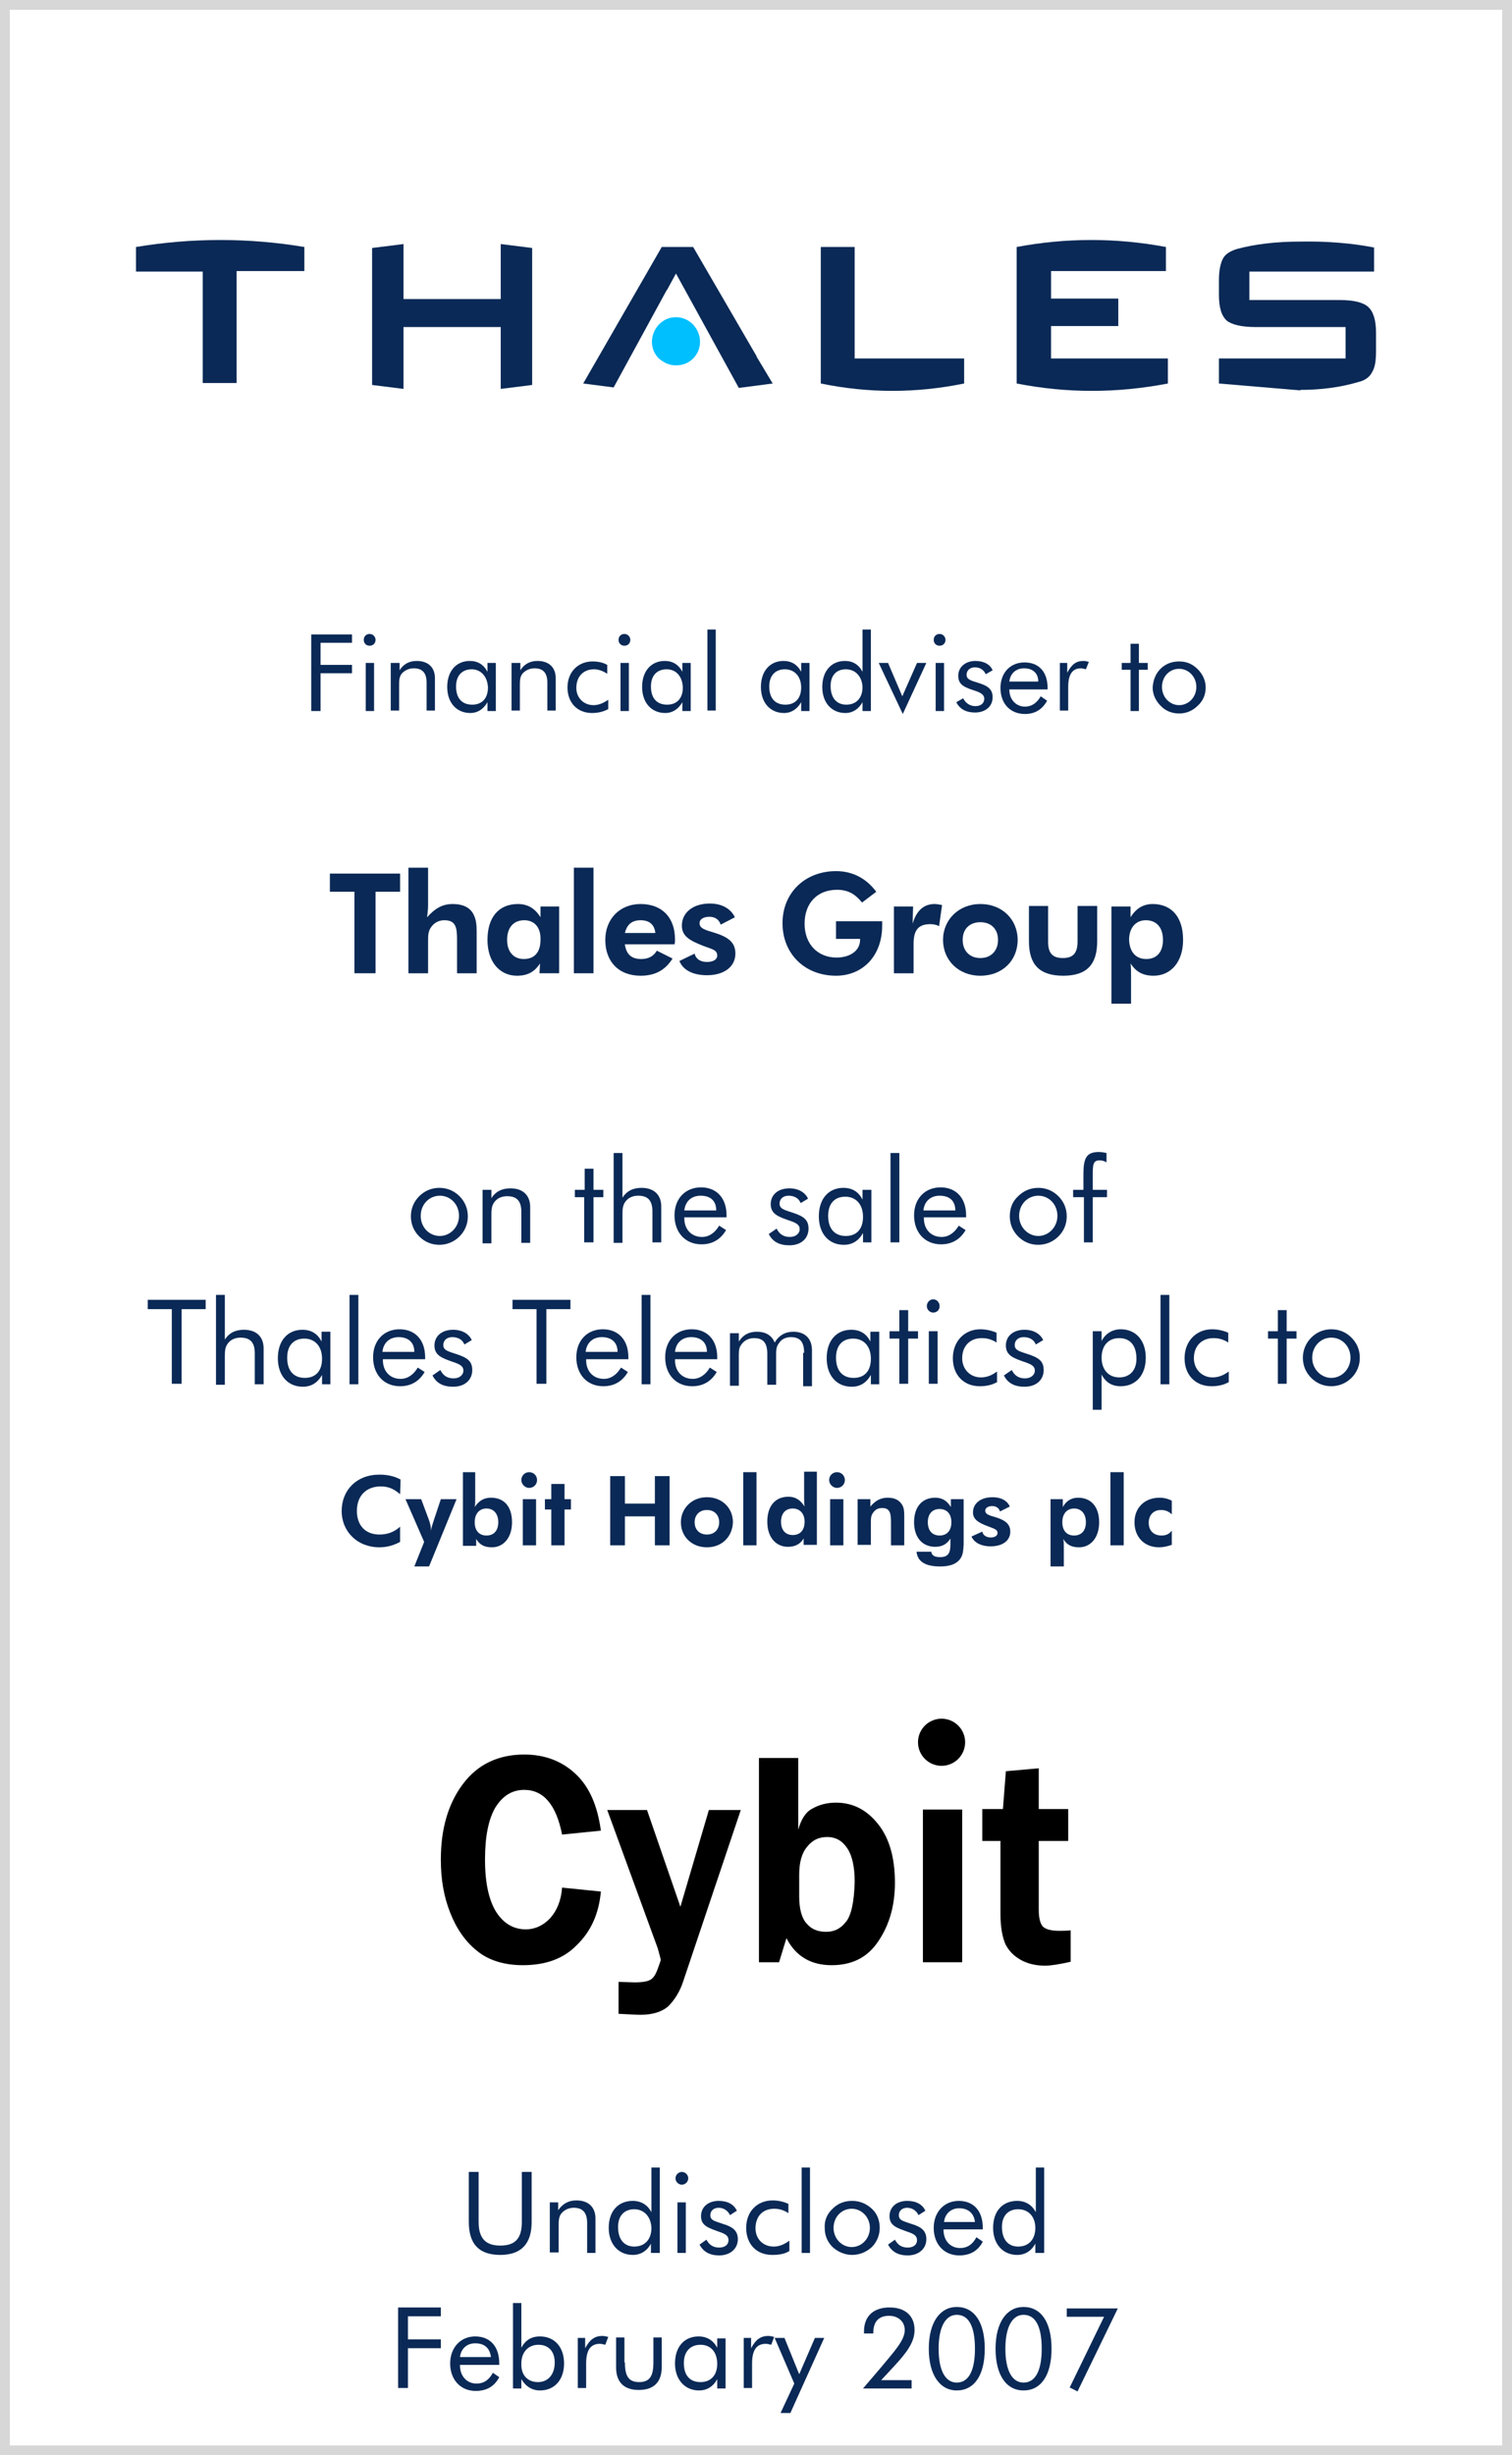 <?xml version="1.0" encoding="utf-8"?>
<!-- Generator: Adobe Illustrator 20.1.0, SVG Export Plug-In . SVG Version: 6.00 Build 0)  -->
<svg version="1.1" id="Layer_1" xmlns="http://www.w3.org/2000/svg" xmlns:xlink="http://www.w3.org/1999/xlink" x="0px" y="0px"
	 viewBox="0 0 308 500" style="enable-background:new 0 0 308 500;" xml:space="preserve">
<style type="text/css">
	.st0{fill:#5CB130;}
	.st1{fill:#0A2956;}
	.st2{fill:#D7D7D7;}
	.st3{fill:#A9AAAC;}
	.st4{fill:#E32119;}
	.st5{fill-rule:evenodd;clip-rule:evenodd;fill:none;}
	.st6{fill:#00294B;}
	.st7{fill:#918F90;}
	.st8{fill:#929497;}
	.st9{fill:#D2CFCE;}
	.st10{fill:none;stroke:#FFFFFF;stroke-width:0.199;stroke-linecap:square;stroke-linejoin:round;}
	.st11{fill:#C8CCD2;}
	.st12{fill:none;stroke:#FFFFFF;stroke-width:0.532;}
	.st13{fill:none;stroke:#075C93;stroke-width:1.728;}
	.st14{fill:#FFFFFF;}
	.st15{fill:none;stroke:#FFFFFF;stroke-width:0.731;}
	.st16{fill:#075C93;}
	.st17{fill:#37276E;}
	.st18{fill:#F49D07;}
	.st19{fill:#FDCA05;}
	.st20{fill:#EA6312;}
	.st21{fill:#8F1357;}
	.st22{fill:#EB690B;}
	.st23{clip-path:url(#SVGID_2_);fill:#A2A2A2;}
	.st24{clip-path:url(#SVGID_2_);fill:#FFFFFF;}
	.st25{clip-path:url(#SVGID_2_);fill:#E20613;}
	.st26{clip-path:url(#SVGID_2_);fill:#1D1D1B;}
	.st27{clip-path:url(#SVGID_2_);fill:none;stroke:#1D1D1B;stroke-width:0.642;}
	.st28{fill:#00275F;}
	.st29{fill:#EE1A2F;}
	.st30{fill:#0B6FAB;}
	.st31{fill:#7D7D7D;}
	.st32{fill:#B63532;}
	.st33{fill-rule:evenodd;clip-rule:evenodd;fill:#B11F46;}
	.st34{fill-rule:evenodd;clip-rule:evenodd;fill:#007ABA;}
	.st35{fill-rule:evenodd;clip-rule:evenodd;fill:#A8B5C2;}
	.st36{fill-rule:evenodd;clip-rule:evenodd;fill:#00ADEA;}
	.st37{fill:#A8B5C2;}
	.st38{fill-rule:evenodd;clip-rule:evenodd;fill:#B11117;}
	.st39{fill:#06377B;}
	.st40{fill:#004188;}
	.st41{fill-rule:evenodd;clip-rule:evenodd;fill:#C61032;}
	.st42{fill-rule:evenodd;clip-rule:evenodd;fill:#FFFFFF;}
	.st43{fill:none;stroke:#FFFFFF;stroke-width:0.404;stroke-miterlimit:10;}
	.st44{fill:#838283;}
	.st45{fill:#58595B;}
	.st46{fill:#00AEEF;}
	.st47{fill:#4D4D4E;}
	.st48{fill:#D2D3D4;}
	.st49{fill:#939598;}
	.st50{fill:#283658;}
	.st51{fill:#003E76;}
	.st52{fill:#92A6B1;}
	.st53{fill:#231F20;}
	.st54{clip-path:url(#SVGID_4_);}
	.st55{clip-path:url(#SVGID_8_);}
	.st56{clip-path:url(#SVGID_12_);}
	.st57{clip-path:url(#SVGID_16_);}
	.st58{clip-path:url(#SVGID_20_);}
	.st59{clip-path:url(#SVGID_24_);}
	.st60{clip-path:url(#SVGID_28_);}
	.st61{clip-path:url(#SVGID_32_);}
	.st62{clip-path:url(#SVGID_36_);}
	.st63{fill:#004990;}
	.st64{fill:#696566;}
	.st65{fill:#B49759;}
	.st66{fill:#003769;}
	.st67{fill:#1C91FF;}
	.st68{fill:#FF0F00;}
	.st69{fill:#ABF7FF;}
	.st70{fill:none;stroke:#0A2956;stroke-width:0.921;stroke-miterlimit:10;}
	.st71{fill-rule:evenodd;clip-rule:evenodd;fill:#00539E;}
	.st72{fill-rule:evenodd;clip-rule:evenodd;fill:#6CA2C2;}
	.st73{fill:none;stroke:#00539E;stroke-width:7.652984e-02;stroke-miterlimit:10;}
	.st74{fill:#0098D7;}
	.st75{fill:none;stroke:#0098D7;stroke-width:0.23;stroke-miterlimit:10;}
	.st76{fill:#00539E;}
	.st77{fill:none;stroke:#00539E;stroke-width:0.23;stroke-miterlimit:10;}
	.st78{fill-rule:evenodd;clip-rule:evenodd;}
	.st79{fill-rule:evenodd;clip-rule:evenodd;fill:#63645B;}
	.st80{fill-rule:evenodd;clip-rule:evenodd;fill:#215FA0;}
	.st81{fill:#C72F2F;}
	.st82{fill-rule:evenodd;clip-rule:evenodd;fill:#C00030;}
	.st83{fill:none;stroke:#C00030;stroke-width:1.009;stroke-miterlimit:10;}
	.st84{fill-rule:evenodd;clip-rule:evenodd;fill:#EF8711;}
	.st85{fill:none;stroke:#000000;stroke-width:1.211;stroke-linecap:round;stroke-linejoin:round;stroke-miterlimit:10;}
	.st86{fill:#666666;}
	.st87{fill:none;stroke:#666666;stroke-width:1.211;stroke-miterlimit:10;}
	.st88{fill-rule:evenodd;clip-rule:evenodd;fill:#0A2956;}
	.st89{fill-rule:evenodd;clip-rule:evenodd;fill:#00BFFF;}
	.st90{fill-rule:evenodd;clip-rule:evenodd;fill:#E54E77;}
	.st91{fill-rule:evenodd;clip-rule:evenodd;fill:#F5802A;}
	.st92{fill:none;stroke:#D0D42A;stroke-width:2.392;stroke-miterlimit:10;}
	.st93{fill:none;stroke:#E54E77;stroke-width:2.392;stroke-miterlimit:10;}
	.st94{fill:none;stroke:#F5802A;stroke-width:2.392;stroke-miterlimit:10;}
	.st95{fill:none;stroke:#2A88D5;stroke-width:2.392;stroke-miterlimit:10;}
	.st96{fill-rule:evenodd;clip-rule:evenodd;fill:#D0D42A;}
	.st97{fill-rule:evenodd;clip-rule:evenodd;fill:#2D8BD6;}
	.st98{fill:#3D4D64;}
	.st99{fill-rule:evenodd;clip-rule:evenodd;fill:url(#SVGID_39_);}
	.st100{fill-rule:evenodd;clip-rule:evenodd;fill:#FF0000;}
	.st101{fill:none;stroke:#333333;stroke-width:2.007;stroke-miterlimit:10;}
	.st102{fill-rule:evenodd;clip-rule:evenodd;fill:#C7AC29;}
	.st103{fill:none;stroke:#0A2956;stroke-width:0.963;stroke-linejoin:bevel;stroke-miterlimit:10;}
	.st104{fill-rule:evenodd;clip-rule:evenodd;fill:#C13D26;}
	.st105{fill-rule:evenodd;clip-rule:evenodd;fill:#3C3BBA;}
	.st106{fill:none;stroke:#FFFFFF;stroke-width:0.245;stroke-linejoin:bevel;stroke-miterlimit:10;}
	.st107{fill-rule:evenodd;clip-rule:evenodd;fill:#BFC6E0;}
	.st108{fill-rule:evenodd;clip-rule:evenodd;fill:#788BBC;}
	.st109{fill-rule:evenodd;clip-rule:evenodd;fill:#004990;}
	.st110{fill-rule:evenodd;clip-rule:evenodd;fill:#E03127;}
	.st111{fill:none;stroke:#FFFFFF;stroke-width:0.508;stroke-miterlimit:10;}
	.st112{fill-rule:evenodd;clip-rule:evenodd;fill:#2F243A;}
	.st113{fill-rule:evenodd;clip-rule:evenodd;fill:#96061E;}
	.st114{fill:#453972;}
	.st115{fill-rule:evenodd;clip-rule:evenodd;fill:#657199;}
	.st116{fill-rule:evenodd;clip-rule:evenodd;fill:#0E1428;}
	.st117{fill-rule:evenodd;clip-rule:evenodd;fill:#283658;}
	.st118{fill:none;}
	.st119{fill:#0051A5;}
	.st120{fill:#9C969C;}
	.st121{fill:#CE1141;}
	.st122{fill:none;stroke:#1E2D52;stroke-width:1.134;stroke-linejoin:bevel;stroke-miterlimit:10;}
	.st123{fill:url(#SVGID_40_);}
	.st124{fill:url(#SVGID_41_);}
	.st125{fill-rule:evenodd;clip-rule:evenodd;fill:#B1B1B1;}
	.st126{fill-rule:evenodd;clip-rule:evenodd;fill:#76ADC0;}
	.st127{fill:#70706F;}
	.st128{fill:#71706F;}
	.st129{fill:#1D1D1B;}
	.st130{fill:none;stroke:#1D1D1B;stroke-width:0.1;stroke-miterlimit:10;}
	.st131{fill:#01B0C0;}
	.st132{fill:#01ACF0;}
	.st133{fill:#0FB48C;}
	.st134{fill:#59595B;}
</style>
<g>
	<path class="st1" d="M97.5,442.3v10.2c0,3.3,1.4,4.8,4.4,4.8c3.1,0,4.4-1.5,4.4-4.8v-10.2h2v10.2c0,4.4-2.1,6.7-6.4,6.7
		c-4.3,0-6.4-2.2-6.4-6.7v-10.2H97.5z"/>
	<path class="st1" d="M112,448.5h1.7v1.6c0.9-1.3,2.1-2,3.7-2c2.4,0,3.9,1.3,3.9,3.7v7h-1.7v-6.1c0-2.1-0.9-3.1-2.7-3.1
		c-1,0-1.9,0.4-2.5,1.1c-0.6,0.7-0.6,1.6-0.6,2.7v5.3H112V448.5z"/>
	<path class="st1" d="M134.3,458.8h-1.7v-1.9c-0.8,1.5-2.1,2.3-3.7,2.3c-2.9,0-4.9-2.2-4.9-5.5c0-3.5,2-5.5,4.9-5.5
		c1.7,0,3,0.8,3.8,2.3v-9.1h1.7V458.8z M129.2,449.9c-2,0-3.3,1.3-3.3,3.6c0,2.6,1.3,4,3.3,4c2.1,0,3.5-1.4,3.5-3.8
		C132.6,451.4,131.2,449.9,129.2,449.9z"/>
	<path class="st1" d="M138.9,442.3c0.7,0,1.3,0.6,1.3,1.3c0,0.7-0.6,1.3-1.3,1.3c-0.7,0-1.3-0.6-1.3-1.3
		C137.6,442.9,138.2,442.3,138.9,442.3z M138,448.5h1.7v10.3H138V448.5z"/>
	<path class="st1" d="M143.9,456.1c0.6,1.1,1.4,1.6,2.6,1.6s1.9-0.6,1.9-1.5c0-0.8-0.5-1.2-1.6-1.6c-2.5-0.9-4-1.3-4-3.3
		c0-1.8,1.4-3.1,3.6-3.1c1.8,0,3.1,0.7,3.7,2l-1.4,0.9c-0.4-0.9-1.3-1.5-2.3-1.5c-1,0-1.7,0.6-1.7,1.5c0,1.1,0.9,1.2,2.6,1.8
		c2,0.6,3,1.4,3,3.1c0,1.9-1.5,3.3-3.8,3.3c-1.9,0-3.2-0.7-4-2.2L143.9,456.1z"/>
	<path class="st1" d="M160.8,458.4c-0.9,0.6-2.1,0.8-3.5,0.8c-3.2,0-5.3-2.2-5.3-5.5c0-3.4,2.3-5.6,5.4-5.6c1.2,0,2.3,0.3,3.2,0.7
		v1.9c-0.9-0.6-1.8-0.9-2.9-0.9c-2.3,0-3.8,1.5-3.8,4c0,2.1,1.5,3.7,3.7,3.7c1.1,0,2.1-0.4,3.2-1.2V458.4z"/>
	<path class="st1" d="M163.3,441.4h1.7v17.4h-1.7V441.4z"/>
	<path class="st1" d="M169.6,449.8c1.1-1.1,2.4-1.6,4-1.6s2.9,0.6,4,1.6c1.1,1,1.6,2.4,1.6,3.9c0,1.5-0.6,2.9-1.6,3.9
		c-1.1,1-2.5,1.6-4,1.6c-1.5,0-2.9-0.6-4-1.6c-1.1-1.1-1.6-2.4-1.6-3.9C167.9,452.2,168.5,450.8,169.6,449.8z M173.5,457.6
		c2,0,3.7-1.7,3.7-3.9c0-2.2-1.7-3.9-3.7-3.9c-2.1,0-3.7,1.7-3.7,3.9C169.8,455.9,171.5,457.6,173.5,457.6z"/>
	<path class="st1" d="M182.3,456.1c0.6,1.1,1.4,1.6,2.6,1.6s1.9-0.6,1.9-1.5c0-0.8-0.5-1.2-1.6-1.6c-2.5-0.9-4-1.3-4-3.3
		c0-1.8,1.4-3.1,3.6-3.1c1.8,0,3.1,0.7,3.7,2l-1.4,0.9c-0.4-0.9-1.3-1.5-2.3-1.5c-1,0-1.7,0.6-1.7,1.5c0,1.1,0.9,1.2,2.6,1.8
		c2,0.6,3,1.4,3,3.1c0,1.9-1.5,3.3-3.8,3.3c-1.9,0-3.2-0.7-4-2.2L182.3,456.1z"/>
	<path class="st1" d="M192.2,453.9v0.2c0,2.2,1.4,3.7,3.4,3.7c1.4,0,2.5-0.7,3.3-2.2l1.3,0.9c-1,1.9-2.6,2.8-4.8,2.8
		c-3.1,0-5.2-2.3-5.2-5.6c0-3.2,2.1-5.5,5.1-5.5c3,0,4.9,2,4.9,5.5v0.3H192.2z M195.4,449.7c-1.7,0-2.9,1.1-3.1,2.8h6.3
		C198.4,450.7,197.2,449.7,195.4,449.7z"/>
	<path class="st1" d="M212.6,458.8h-1.7v-1.9c-0.8,1.5-2.1,2.3-3.7,2.3c-2.9,0-4.9-2.2-4.9-5.5c0-3.5,2-5.5,4.9-5.5
		c1.7,0,3,0.8,3.8,2.3v-9.1h1.7V458.8z M207.4,449.9c-2,0-3.3,1.3-3.3,3.6c0,2.6,1.3,4,3.3,4c2.1,0,3.5-1.4,3.5-3.8
		C210.9,451.4,209.5,449.9,207.4,449.9z"/>
</g>
<g>
	<path class="st1" d="M81.1,469.9h8.7v1.8h-6.7v4.7h6.7v1.8h-6.7v8.1h-2V469.9z"/>
	<path class="st1" d="M93.7,481.5v0.2c0,2.2,1.4,3.7,3.4,3.7c1.4,0,2.5-0.7,3.3-2.2l1.3,0.9c-1,1.9-2.6,2.8-4.8,2.8
		c-3.1,0-5.2-2.3-5.2-5.6c0-3.2,2.1-5.5,5.1-5.5c3,0,4.9,2,4.9,5.5v0.3H93.7z M96.8,477.2c-1.7,0-2.9,1.1-3.1,2.8h6.3
		C99.8,478.2,98.7,477.2,96.8,477.2z"/>
	<path class="st1" d="M106.2,469v9.1c0.8-1.5,2-2.3,3.8-2.3c2.9,0,4.9,2.1,4.9,5.5c0,3.4-2,5.5-4.9,5.5c-1.6,0-2.9-0.8-3.8-2.3v1.9
		h-1.7V469H106.2z M109.6,485.1c2,0,3.4-1.5,3.4-4c0-2.3-1.3-3.6-3.3-3.6c-2.1,0-3.5,1.5-3.5,3.8
		C106.1,483.7,107.5,485.1,109.6,485.1z"/>
	<path class="st1" d="M117.6,476.1h1.6v2.1c0.9-1.7,1.9-2.5,3.5-2.5c0.4,0,0.8,0.1,1.2,0.2l-0.6,1.6c-0.4-0.1-0.8-0.2-1.1-0.2
		c-1.9,0-2.8,1.3-2.8,4v5h-1.7V476.1z"/>
	<path class="st1" d="M127.3,481.1c0,2.7,0.7,4,2.9,4s2.9-1.3,2.9-4v-5.1h1.7v6c0,3.1-1.6,4.7-4.7,4.7c-3,0-4.6-1.6-4.6-4.6v-6.1
		h1.7V481.1z"/>
	<path class="st1" d="M147.8,486.4h-1.7v-1.9c-0.8,1.5-2.1,2.3-3.7,2.3c-2.9,0-4.9-2.2-4.9-5.5c0-3.5,2-5.5,4.8-5.5
		c1.7,0,3,0.8,3.8,2.3v-1.9h1.7V486.4z M142.7,477.5c-2.1,0-3.4,1.4-3.4,3.7c0,2.5,1.2,3.9,3.4,3.9c2.1,0,3.4-1.4,3.4-3.7
		C146.1,478.9,144.7,477.5,142.7,477.5z"/>
	<path class="st1" d="M151.4,476.1h1.6v2.1c0.9-1.7,1.9-2.5,3.5-2.5c0.4,0,0.8,0.1,1.2,0.2l-0.6,1.6c-0.4-0.1-0.8-0.2-1.1-0.2
		c-1.9,0-2.8,1.3-2.8,4v5h-1.7V476.1z"/>
	<path class="st1" d="M161.8,485.4l-4-9.3h2l3,7.4l3.2-7.4h1.9l-6.9,15.3h-2L161.8,485.4z"/>
	<path class="st1" d="M185.7,486.4h-9.9l3.5-4.1c2.9-3.5,5-5.7,5-7.8c0-1.7-1.3-2.9-3.2-2.9c-2.1,0-3.2,1.2-3.2,3.4v0.2H176
		c0-0.1,0-0.3,0-0.4c0-3.1,1.9-4.9,5.2-4.9c3.2,0,5.1,1.7,5.1,4.6c0,2.4-1.5,4.5-4.2,7.4l-2.6,2.8h6.2V486.4z"/>
	<path class="st1" d="M189.2,478.3c0-5.4,2.3-8.5,5.7-8.5c3.5,0,5.7,3,5.7,8.5s-2.2,8.5-5.7,8.5
		C191.5,486.8,189.2,483.7,189.2,478.3z M198.6,478.3c0-4.6-1.3-6.9-3.7-6.9c-2.3,0-3.7,2.5-3.7,6.9c0,4.5,1.4,6.9,3.7,6.9
		C197.3,485.2,198.6,482.8,198.6,478.3z"/>
	<path class="st1" d="M202.8,478.3c0-5.4,2.3-8.5,5.7-8.5c3.5,0,5.7,3,5.7,8.5s-2.2,8.5-5.7,8.5C205,486.8,202.8,483.7,202.8,478.3z
		 M212.2,478.3c0-4.6-1.3-6.9-3.7-6.9c-2.3,0-3.7,2.5-3.7,6.9c0,4.5,1.4,6.9,3.7,6.9C210.9,485.2,212.2,482.8,212.2,478.3z"/>
	<path class="st1" d="M224.9,471.8h-7.6v-1.7h10.4l-8.2,16.9l-1.6-0.8L224.9,471.8z"/>
</g>
<g>
	<path class="st1" d="M76.5,198.2h-4.3v-16.6h-5v-3.7h14.3v3.7h-5V198.2z"/>
	<path class="st1" d="M83.3,176.7h3.9v7.6c0,0.9-0.1,1.7-0.2,2.5c1.6-1.8,3.1-2.7,5.2-2.7c2.1,0,3.6,0.7,4.3,2.2
		c0.5,1,0.6,2.1,0.6,3.5v8.4h-4v-6.7c0-2.6-0.2-4.1-2.6-4.1c-1.1,0-2,0.5-2.6,1.3c-0.7,0.9-0.7,1.8-0.7,3v6.5h-4V176.7z"/>
	<path class="st1" d="M109.9,198.2l0.1-2c-1.1,1.7-2.5,2.5-4.7,2.5c-3.5,0-6-2.8-6-7.3c0-4.6,2.3-7.3,6.2-7.3c2,0,3.5,0.9,4.6,2.7
		v-2.2h3.8v13.6H109.9z M106.8,187.4c-2.2,0-3.5,1.5-3.5,4c0,2.4,1.3,3.9,3.4,3.9c2.2,0,3.4-1.4,3.4-3.9
		C110.2,188.8,108.8,187.4,106.8,187.4z"/>
	<path class="st1" d="M116.9,176.7h4v21.5h-4V176.7z"/>
	<path class="st1" d="M127.3,192.4c0.3,2,1.4,2.9,3.3,2.9c1.4,0,2.5-0.5,3.2-1.7l3.2,1.6c-1.5,2.4-3.6,3.5-6.5,3.5
		c-4.5,0-7.2-2.9-7.2-7.3c0-4.2,2.9-7.3,7.2-7.3c4.3,0,7,2.7,7,7.2c0,0.3,0,0.7-0.1,1H127.3z M130.5,187.4c-1.8,0-2.8,0.9-3.2,2.6
		h6.2C133.3,188.3,132.3,187.4,130.5,187.4z"/>
	<path class="st1" d="M141.5,194.2c0.2,1,1.1,1.7,2.5,1.7c1.3,0,2.1-0.5,2.1-1.3c0-1.2-1.1-1.3-2.9-2c-2.8-1.1-4.3-2-4.3-4.1
		c0-2.6,2.2-4.5,5.7-4.5c2.5,0,4.3,1.1,5.1,2.8l-2.9,1.5c-0.3-1-1.1-1.6-2.3-1.6c-1.2,0-2,0.5-2,1.3c0,1.1,1.2,1.4,3.2,2
		c2.8,0.9,4.1,2,4.1,4.2c0,2.6-2.2,4.4-5.8,4.4c-2.9,0-4.9-1.1-5.6-2.9L141.5,194.2z"/>
	<path class="st1" d="M179.7,187.5c0,0.3,0,0.7,0,1c0,6.2-4,10.2-9.4,10.2c-6.4,0-10.9-4.5-10.9-10.7c0-6.2,4.6-10.6,10.9-10.6
		c3.3,0,6.1,1.4,8.2,4.2l-2.9,2.2c-1.3-1.6-2.7-2.6-5.1-2.6c-4,0-6.6,2.7-6.6,6.9c0,4.2,2.7,6.9,6.5,6.9c2.9,0,4.8-1.5,4.8-3.6v-0.2
		h-4.9v-3.6H179.7z"/>
	<path class="st1" d="M190.4,184.1c0.4,0,0.9,0.1,1.5,0.2l-0.6,4.3c-0.6-0.3-1.2-0.4-1.8-0.4c-2.5,0-3.4,1.3-3.4,4v6h-4v-13.6h3.9
		l-0.1,3.5C186.7,185.4,188.2,184.1,190.4,184.1z"/>
	<path class="st1" d="M199.7,198.7c-4.5,0-7.6-3.2-7.6-7.3s3.2-7.3,7.6-7.3c4.5,0,7.6,3.2,7.6,7.3
		C207.3,195.6,204.2,198.7,199.7,198.7z M199.7,187.8c-2.2,0-3.6,1.4-3.6,3.6c0,2.2,1.4,3.7,3.6,3.7c2.2,0,3.6-1.5,3.6-3.7
		C203.3,189.2,201.9,187.8,199.7,187.8z"/>
	<path class="st1" d="M213.5,191.7c0,2.2,0.7,3.4,3,3.4c2.2,0,3-1.1,3-3.4v-7.2h4v7.2c0,4.7-2.1,7-6.9,7c-4.9,0-7-2.3-7-7v-7.2h3.9
		V191.7z"/>
	<path class="st1" d="M226.5,184.6h3.8v2.2c1.1-1.8,2.6-2.7,4.5-2.7c3.9,0,6.2,2.7,6.2,7.3c0,4.5-2.5,7.3-6,7.3
		c-2.2,0-3.6-0.8-4.7-2.5c0.1,0.8,0.1,1.6,0.1,2.5v5.7h-4V184.6z M233.5,195.3c2.2,0,3.4-1.5,3.4-3.9c0-2.5-1.3-4-3.5-4
		c-2,0-3.4,1.5-3.4,4C230.1,193.9,231.4,195.3,233.5,195.3z"/>
</g>
<g>
	<path class="st1" d="M77.6,302.7c-3,0-4.9,1.9-4.9,5c0,2.9,1.7,4.8,4.6,4.8c1.6,0,3-0.5,4.2-1.6l0,3.1c-1.3,0.7-2.7,1.1-4.2,1.1
		c-4.5,0-7.7-3.2-7.7-7.4c0-4.2,3-7.4,7.7-7.4c1.8,0,3.2,0.4,4.3,1l-0.1,3C80.5,303.4,79.3,302.7,77.6,302.7z"/>
	<path class="st1" d="M82.6,305.3h3.2l1.6,4.3c0.2,0.6,0.4,1.3,0.4,2.1c0.1-0.8,0.4-1.5,0.6-2.2l1.4-4.2H93L87.4,319h-3l2-5
		L82.6,305.3z"/>
	<path class="st1" d="M94.2,299.8h2.6v5.4c0,0.6,0,1.2-0.1,1.7c0.8-1.2,1.8-1.9,3.3-1.9c2.7,0,4.3,1.8,4.3,5c0,3.1-1.7,5.1-4.1,5.1
		c-1.5,0-2.5-0.5-3.2-1.7l0,1.4h-2.7V299.8z M99.1,312.7c1.5,0,2.4-1,2.4-2.7c0-1.7-0.9-2.8-2.4-2.8c-1.4,0-2.4,1-2.4,2.8
		C96.7,311.7,97.6,312.7,99.1,312.7z"/>
	<path class="st1" d="M107.8,299.8c0.9,0,1.6,0.7,1.6,1.6c0,0.9-0.7,1.6-1.6,1.6c-0.9,0-1.6-0.8-1.6-1.6
		C106.2,300.5,106.9,299.8,107.8,299.8z M106.5,305.3h2.7v9.4h-2.7V305.3z"/>
	<path class="st1" d="M112.3,307.4H111v-2.1h1.3v-3.1h2.7v3.1h1.3v2.1H115v7.3h-2.7V307.4z"/>
	<path class="st1" d="M124.3,300.6h3v5.6h6.1v-5.6h3v14.1h-3v-5.9h-6.1v5.9h-3V300.6z"/>
	<path class="st1" d="M144,315.1c-3.1,0-5.3-2.2-5.3-5.1c0-2.8,2.2-5.1,5.3-5.1c3.1,0,5.3,2.2,5.3,5.1
		C149.2,312.9,147.1,315.1,144,315.1z M144,307.5c-1.5,0-2.5,1-2.5,2.5c0,1.5,1,2.5,2.5,2.5s2.5-1,2.5-2.5
		C146.5,308.5,145.5,307.5,144,307.5z"/>
	<path class="st1" d="M151.4,299.8h2.7v14.9h-2.7V299.8z"/>
	<path class="st1" d="M163.7,314.7l0-1.4c-0.7,1.2-1.8,1.7-3.2,1.7c-2.4,0-4.2-1.9-4.2-5.1c0-3.2,1.6-5.1,4.3-5.1
		c1.4,0,2.4,0.6,3.3,2c-0.1-0.6-0.1-1.1-0.1-1.7v-5.4h2.6v14.9H163.7z M161.5,307.2c-1.5,0-2.4,1-2.4,2.7c0,1.7,0.9,2.7,2.4,2.7
		c1.5,0,2.4-1,2.4-2.7C163.9,308.2,162.9,307.2,161.5,307.2z"/>
	<path class="st1" d="M170.5,299.8c0.9,0,1.6,0.7,1.6,1.6c0,0.9-0.7,1.6-1.6,1.6c-0.9,0-1.6-0.8-1.6-1.6
		C168.9,300.5,169.6,299.8,170.5,299.8z M169.1,305.3h2.7v9.4h-2.7V305.3z"/>
	<path class="st1" d="M174.6,305.3h2.7v1.5c1-1.2,2.1-1.8,3.5-1.8c1.5,0,2.4,0.5,3,1.5c0.4,0.7,0.4,1.5,0.4,2.4v5.8h-2.7V310
		c0-1.8-0.2-2.9-1.8-2.9c-0.8,0-1.4,0.3-1.8,0.9c-0.5,0.6-0.5,1.3-0.5,2.1v4.5h-2.7V305.3z"/>
	<path class="st1" d="M195.4,317.7c-0.8,0.9-2.1,1.3-3.9,1.3c-3,0-4.6-1-4.8-3h3c0.1,0.7,0.6,1.1,1.8,1.1c1.6,0,2.1-0.8,2.1-2.5
		v-1.3c-0.7,1.2-1.8,1.7-3.1,1.7c-2.6,0-4.3-1.9-4.3-5c0-3.1,1.6-5,4.3-5c1.4,0,2.4,0.6,3.2,1.9v-1.6h2.6v9.3
		C196.2,315.8,196.2,316.8,195.4,317.7z M191.4,307.3c-1.5,0-2.4,1-2.4,2.7c0,1.7,0.9,2.7,2.4,2.7c1.5,0,2.4-1,2.4-2.7
		C193.8,308.2,192.8,307.3,191.4,307.3z"/>
	<path class="st1" d="M200.1,311.9c0.1,0.7,0.8,1.2,1.7,1.2c0.9,0,1.4-0.4,1.4-0.9c0-0.8-0.8-0.9-2-1.4c-1.9-0.7-3-1.4-3-2.8
		c0-1.8,1.5-3.1,4-3.1c1.7,0,3,0.7,3.5,1.9l-2,1c-0.2-0.7-0.8-1.1-1.6-1.1c-0.8,0-1.4,0.4-1.4,0.9c0,0.8,0.8,1,2.2,1.4
		c1.9,0.6,2.9,1.4,2.9,2.9c0,1.8-1.5,3-4,3c-2,0-3.4-0.8-3.9-2L200.1,311.9z"/>
	<path class="st1" d="M213.9,305.3h2.6v1.6c0.7-1.3,1.8-1.9,3.1-1.9c2.7,0,4.3,1.9,4.3,5c0,3.1-1.7,5.1-4.1,5.1
		c-1.5,0-2.5-0.5-3.2-1.7c0.1,0.6,0.1,1.1,0.1,1.7v3.9h-2.7V305.3z M218.8,312.7c1.5,0,2.4-1,2.4-2.7c0-1.7-0.9-2.8-2.4-2.8
		c-1.4,0-2.4,1-2.4,2.8C216.4,311.7,217.3,312.7,218.8,312.7z"/>
	<path class="st1" d="M226.2,299.8h2.7v14.9h-2.7V299.8z"/>
	<path class="st1" d="M236.1,315.1c-3,0-5-2.1-5-5.1c0-3,2.1-5,5.1-5c0.9,0,1.7,0.2,2.5,0.6l0,2.8c-0.6-0.6-1.3-0.9-2.2-0.9
		c-1.5,0-2.5,1-2.5,2.6c0,1.6,1,2.6,2.6,2.6c0.9,0,1.6-0.3,2.1-1l0,2.9C237.8,314.9,237,315.1,236.1,315.1z"/>
</g>
<g>
	<path class="st88" d="M196.4,73v5.1c-9.8,2-19.5,2-29.2,0V50.3h6.9V73H196.4"/>
	<path class="st88" d="M27.7,50.3c11.5-1.9,22.9-1.9,34.3,0v4.9H48.2v22.8h-6.9V55.3H27.7V50.3"/>
	<path class="st88" d="M237.9,73v5.1c-10.4,2-20.6,2-30.8,0V50.3c10.1-1.9,20.3-1.9,30.4,0v4.9h-23.4v5.6h13.7v5.6h-13.7V73H237.9"
		/>
	<path class="st89" d="M142.6,69.6c0,1.3-0.5,2.5-1.4,3.4c-1,1-2.2,1.4-3.5,1.4c-1.4,0-2.4-0.5-3.5-1.4c-0.9-0.9-1.4-2.1-1.4-3.4
		c0-1.3,0.5-2.5,1.4-3.5c1-1,2.1-1.5,3.5-1.5c1.3,0,2.5,0.5,3.5,1.5C142.1,67.1,142.6,68.3,142.6,69.6"/>
	<polyline class="st88" points="102,60.9 82.2,60.9 82.2,49.7 75.8,50.5 75.8,78.4 82.2,79.2 82.2,66.6 102,66.6 102,79.2 
		108.4,78.4 108.4,50.5 102,49.7 102,60.9 	"/>
	<polyline class="st88" points="137.7,55.7 150.5,79 157.4,78.1 154.1,72.6 154.1,72.5 141.2,50.3 134.8,50.3 118.8,78.1 125,78.9 
		135.8,59.1 135.9,59 137.7,55.7 	"/>
	<path class="st88" d="M254.5,61.2v-5.9h25.4v-4.9c-4.7-0.9-9.7-1.3-15-1.2c-4.9,0-9.2,0.5-12.9,1.5c-1.3,0.4-2.4,1-2.9,2
		c-0.5,1-0.8,2.4-0.8,4.4V60c0,2.6,0.5,4.3,1.6,5.3c1,0.8,3,1.3,5.8,1.3h18.4V73h-25.8v5.1l16.6,1.4v-0.1c4.1,0,8.1-0.5,11.8-1.6
		c1.3-0.3,2.3-1,2.8-2c0.6-1,0.8-2.3,0.8-4.3v-3.8c0-2.6-0.6-4.3-1.6-5.2c-1-0.9-2.9-1.4-5.8-1.4H254.5"/>
</g>
<g>
	<path class="st1" d="M63.5,129.2h8.2v1.7h-6.4v4.5h6.4v1.7h-6.4v7.7h-1.9V129.2z"/>
	<path class="st1" d="M75.3,129.1c0.7,0,1.2,0.6,1.2,1.2c0,0.7-0.5,1.2-1.2,1.2s-1.2-0.5-1.2-1.2C74.1,129.6,74.6,129.1,75.3,129.1z
		 M74.5,135h1.7v9.8h-1.7V135z"/>
	<path class="st1" d="M79.7,135h1.7v1.5c0.8-1.3,2-1.9,3.5-1.9c2.3,0,3.7,1.3,3.7,3.5v6.6h-1.7V139c0-2-0.9-2.9-2.6-2.9
		c-1,0-1.8,0.4-2.4,1c-0.6,0.7-0.6,1.5-0.6,2.6v5h-1.7V135z"/>
	<path class="st1" d="M100.9,144.8h-1.6V143c-0.8,1.4-2,2.2-3.5,2.2c-2.8,0-4.7-2.1-4.7-5.3c0-3.3,1.9-5.3,4.6-5.3
		c1.6,0,2.8,0.7,3.6,2.2V135h1.7V144.8z M96.1,136.3c-2,0-3.2,1.3-3.2,3.5c0,2.4,1.2,3.7,3.3,3.7c2,0,3.2-1.3,3.2-3.5
		C99.3,137.7,97.9,136.3,96.1,136.3z"/>
	<path class="st1" d="M104.3,135h1.7v1.5c0.8-1.3,2-1.9,3.5-1.9c2.3,0,3.7,1.3,3.7,3.5v6.6h-1.7V139c0-2-0.9-2.9-2.6-2.9
		c-1,0-1.8,0.4-2.4,1c-0.6,0.7-0.6,1.5-0.6,2.6v5h-1.7V135z"/>
	<path class="st1" d="M123.9,144.4c-0.9,0.5-2,0.8-3.3,0.8c-3,0-5-2.1-5-5.2c0-3.2,2.2-5.3,5.1-5.3c1.1,0,2.1,0.2,3,0.7v1.8
		c-0.8-0.5-1.7-0.9-2.7-0.9c-2.1,0-3.6,1.4-3.6,3.8c0,2,1.5,3.5,3.5,3.5c1,0,2-0.4,3-1.1V144.4z"/>
	<path class="st1" d="M127.2,129.1c0.7,0,1.2,0.6,1.2,1.2c0,0.7-0.5,1.2-1.2,1.2s-1.2-0.5-1.2-1.2
		C126,129.6,126.5,129.1,127.2,129.1z M126.4,135h1.7v9.8h-1.7V135z"/>
	<path class="st1" d="M140.6,144.8H139V143c-0.8,1.4-2,2.2-3.5,2.2c-2.8,0-4.7-2.1-4.7-5.3c0-3.3,1.9-5.3,4.6-5.3
		c1.6,0,2.8,0.7,3.6,2.2V135h1.7V144.8z M135.8,136.3c-2,0-3.2,1.3-3.2,3.5c0,2.4,1.2,3.7,3.3,3.7c2,0,3.2-1.3,3.2-3.5
		C139,137.7,137.7,136.3,135.8,136.3z"/>
	<path class="st1" d="M144.1,128.2h1.7v16.5h-1.7V128.2z"/>
	<path class="st1" d="M164.8,144.8h-1.6V143c-0.8,1.4-2,2.2-3.5,2.2c-2.8,0-4.7-2.1-4.7-5.3c0-3.3,1.9-5.3,4.6-5.3
		c1.6,0,2.8,0.7,3.6,2.2V135h1.7V144.8z M159.9,136.3c-2,0-3.2,1.3-3.2,3.5c0,2.4,1.2,3.7,3.3,3.7c2,0,3.2-1.3,3.2-3.5
		C163.2,137.7,161.8,136.3,159.9,136.3z"/>
	<path class="st1" d="M177.3,144.8h-1.6V143c-0.8,1.4-2,2.2-3.5,2.2c-2.8,0-4.7-2.1-4.7-5.3c0-3.3,1.9-5.3,4.6-5.3
		c1.6,0,2.8,0.7,3.6,2.2v-8.6h1.7V144.8z M172.3,136.3c-1.9,0-3.1,1.2-3.1,3.4c0,2.4,1.2,3.8,3.2,3.8c2,0,3.3-1.3,3.3-3.6
		C175.6,137.8,174.3,136.3,172.3,136.3z"/>
	<path class="st1" d="M179,135h1.9l2.9,6.8l3-6.8h1.9l-4.8,10.4L179,135z"/>
	<path class="st1" d="M191.4,129.1c0.7,0,1.2,0.6,1.2,1.2c0,0.7-0.5,1.2-1.2,1.2s-1.2-0.5-1.2-1.2
		C190.2,129.6,190.7,129.1,191.4,129.1z M190.6,135h1.7v9.8h-1.7V135z"/>
	<path class="st1" d="M196.2,142.2c0.5,1,1.4,1.6,2.5,1.6s1.8-0.6,1.8-1.5c0-0.7-0.5-1.1-1.5-1.5c-2.4-0.8-3.8-1.2-3.8-3.2
		c0-1.7,1.4-3,3.5-3c1.7,0,3,0.7,3.5,1.9l-1.4,0.8c-0.4-0.9-1.2-1.4-2.2-1.4c-1,0-1.7,0.6-1.7,1.5c0,1,0.9,1.2,2.5,1.7
		c1.9,0.6,2.8,1.3,2.8,2.9c0,1.8-1.4,3.1-3.6,3.1c-1.8,0-3.1-0.7-3.8-2.1L196.2,142.2z"/>
	<path class="st1" d="M205.6,140.2v0.2c0,2.1,1.4,3.5,3.2,3.5c1.3,0,2.4-0.7,3.2-2.1l1.3,0.9c-1,1.8-2.5,2.7-4.5,2.7
		c-3,0-5-2.1-5-5.3c0-3.1,2-5.2,4.9-5.2c2.9,0,4.7,1.9,4.7,5.2v0.3H205.6z M208.6,136.1c-1.6,0-2.8,1-3,2.7h5.9
		C211.5,137.1,210.4,136.1,208.6,136.1z"/>
	<path class="st1" d="M215.9,135h1.5v2c0.9-1.7,1.8-2.4,3.3-2.4c0.4,0,0.8,0.1,1.1,0.2l-0.6,1.5c-0.4-0.1-0.7-0.2-1-0.2
		c-1.8,0-2.6,1.3-2.6,3.8v4.8h-1.7V135z"/>
	<path class="st1" d="M228.5,136.4V135h1.8v-3.9h1.7v3.9h1.8v1.4h-1.8v8.4h-1.7v-8.4H228.5z"/>
	<path class="st1" d="M236.4,136.2c1-1,2.3-1.5,3.8-1.5s2.7,0.5,3.8,1.6c1,1,1.6,2.3,1.6,3.7c0,1.4-0.5,2.7-1.6,3.7
		c-1,1-2.3,1.6-3.8,1.6c-1.4,0-2.8-0.5-3.8-1.6c-1-1-1.6-2.3-1.6-3.7C234.9,138.5,235.4,137.2,236.4,136.2z M240.2,143.6
		c1.9,0,3.5-1.6,3.5-3.7c0-2.1-1.6-3.7-3.5-3.7c-2,0-3.5,1.6-3.5,3.7C236.7,142,238.3,143.6,240.2,143.6z"/>
</g>
<g>
	<path class="st1" d="M85.4,243.6c1.1-1.1,2.5-1.7,4.1-1.7c1.6,0,3,0.6,4.1,1.7c1.1,1.1,1.7,2.5,1.7,4.1c0,1.6-0.6,3-1.7,4.1
		c-1.1,1.1-2.6,1.7-4.1,1.7c-1.6,0-3-0.6-4.1-1.7c-1.1-1.1-1.7-2.5-1.7-4.1C83.7,246.1,84.3,244.7,85.4,243.6z M89.6,251.7
		c2.1,0,3.9-1.8,3.9-4.1s-1.7-4.1-3.9-4.1c-2.2,0-3.9,1.8-3.9,4.1S87.4,251.7,89.6,251.7z"/>
	<path class="st1" d="M98.3,242.3h1.8v1.7c0.9-1.4,2.2-2,3.9-2c2.5,0,4,1.4,4,3.8v7.3h-1.8v-6.3c0-2.2-0.9-3.2-2.9-3.2
		c-1.1,0-2,0.4-2.6,1.2c-0.6,0.8-0.6,1.7-0.6,2.8v5.6h-1.8V242.3z"/>
	<path class="st1" d="M117.1,243.8v-1.5h2v-4.3h1.8v4.3h2v1.5h-2v9.2H119v-9.2H117.1z"/>
	<path class="st1" d="M125,234.8h1.8v9.1c0.9-1.4,2.2-2,3.9-2c2.5,0,4,1.4,4,3.8v7.3h-1.8v-6.3c0-2.2-0.9-3.2-2.9-3.2
		c-1.1,0-2,0.4-2.6,1.2c-0.6,0.8-0.6,1.7-0.6,2.8v5.6H125V234.8z"/>
	<path class="st1" d="M139.4,247.9v0.2c0,2.3,1.5,3.8,3.6,3.8c1.4,0,2.6-0.8,3.5-2.3l1.4,0.9c-1.1,1.9-2.8,2.9-5,2.9
		c-3.3,0-5.5-2.4-5.5-5.9c0-3.4,2.2-5.7,5.4-5.7c3.1,0,5.2,2.1,5.2,5.7v0.4H139.4z M142.7,243.5c-1.8,0-3.1,1.1-3.3,3h6.5
		C145.9,244.5,144.7,243.5,142.7,243.5z"/>
	<path class="st1" d="M158.2,250.2c0.6,1.2,1.5,1.7,2.7,1.7s2-0.7,2-1.6c0-0.8-0.6-1.2-1.7-1.6c-2.6-0.9-4.2-1.4-4.2-3.5
		c0-1.9,1.5-3.2,3.8-3.2c1.8,0,3.2,0.8,3.8,2.1l-1.5,0.9c-0.4-1-1.3-1.5-2.5-1.5c-1.1,0-1.8,0.7-1.8,1.6c0,1.1,1,1.3,2.8,1.9
		c2.1,0.7,3.1,1.4,3.1,3.2c0,2-1.5,3.4-3.9,3.4c-2,0-3.4-0.7-4.2-2.3L158.2,250.2z"/>
	<path class="st1" d="M177.6,253h-1.8v-1.9c-0.9,1.6-2.2,2.4-3.9,2.4c-3.1,0-5.1-2.3-5.1-5.8c0-3.6,2-5.8,5-5.8
		c1.8,0,3.1,0.8,3.9,2.4v-2h1.8V253z M172.2,243.7c-2.2,0-3.5,1.4-3.5,3.9c0,2.6,1.3,4.1,3.6,4.1c2.2,0,3.5-1.4,3.5-3.9
		C175.8,245.2,174.3,243.7,172.2,243.7z"/>
	<path class="st1" d="M181.4,234.8h1.8V253h-1.8V234.8z"/>
	<path class="st1" d="M188.2,247.9v0.2c0,2.3,1.5,3.8,3.6,3.8c1.4,0,2.6-0.8,3.5-2.3l1.4,0.9c-1.1,1.9-2.8,2.9-5,2.9
		c-3.3,0-5.5-2.4-5.5-5.9c0-3.4,2.2-5.7,5.4-5.7c3.1,0,5.2,2.1,5.2,5.7v0.4H188.2z M191.4,243.5c-1.8,0-3.1,1.1-3.3,3h6.5
		C194.6,244.5,193.4,243.5,191.4,243.5z"/>
	<path class="st1" d="M207.4,243.6c1.1-1.1,2.5-1.7,4.1-1.7c1.6,0,3,0.6,4.1,1.7c1.1,1.1,1.7,2.5,1.7,4.1c0,1.6-0.6,3-1.7,4.1
		c-1.1,1.1-2.6,1.7-4.1,1.7c-1.6,0-3-0.6-4.1-1.7c-1.1-1.1-1.7-2.5-1.7-4.1C205.7,246.1,206.2,244.7,207.4,243.6z M211.5,251.7
		c2.1,0,3.9-1.8,3.9-4.1s-1.7-4.1-3.9-4.1c-2.2,0-3.9,1.8-3.9,4.1S209.4,251.7,211.5,251.7z"/>
	<path class="st1" d="M220.7,243.8h-2.1v-1.5h2.1v-3.1c0-3.2,0.5-4.6,3.1-4.6c0.6,0,1.1,0.1,1.6,0.2v1.9c-0.5-0.3-1-0.4-1.4-0.4
		c-1.4,0-1.4,1-1.4,3.1v2.9h2.9v1.5h-2.9v9.2h-1.8V243.8z"/>
	<path class="st1" d="M35,266.6h-4.9v-1.9h11.8v1.9h-4.9v15.2h-2V266.6z"/>
	<path class="st1" d="M44,263.7h1.8v9.1c0.9-1.4,2.2-2,3.9-2c2.5,0,4,1.4,4,3.8v7.3h-1.8v-6.3c0-2.2-0.9-3.2-2.9-3.2
		c-1.1,0-2,0.4-2.6,1.2c-0.6,0.8-0.6,1.7-0.6,2.8v5.6H44V263.7z"/>
	<path class="st1" d="M67.4,281.9h-1.8v-1.9c-0.9,1.6-2.2,2.4-3.9,2.4c-3.1,0-5.1-2.3-5.1-5.8c0-3.6,2-5.8,5-5.8
		c1.8,0,3.1,0.8,3.9,2.4v-2h1.8V281.9z M62,272.6c-2.2,0-3.5,1.4-3.5,3.9c0,2.6,1.3,4.1,3.6,4.1c2.2,0,3.5-1.4,3.5-3.9
		C65.6,274.1,64.1,272.6,62,272.6z"/>
	<path class="st1" d="M71.2,263.7H73v18.2h-1.8V263.7z"/>
	<path class="st1" d="M78,276.8v0.2c0,2.3,1.5,3.8,3.6,3.8c1.4,0,2.6-0.8,3.5-2.3l1.4,0.9c-1.1,1.9-2.8,2.9-5,2.9
		c-3.3,0-5.5-2.4-5.5-5.9c0-3.4,2.2-5.7,5.4-5.7c3.1,0,5.2,2.1,5.2,5.7v0.4H78z M81.2,272.3c-1.8,0-3.1,1.1-3.3,3h6.5
		C84.4,273.4,83.2,272.3,81.2,272.3z"/>
	<path class="st1" d="M89.7,279c0.6,1.2,1.5,1.7,2.7,1.7s2-0.7,2-1.6c0-0.8-0.6-1.2-1.7-1.6c-2.6-0.9-4.2-1.4-4.2-3.5
		c0-1.9,1.5-3.2,3.8-3.2c1.8,0,3.2,0.8,3.8,2.1l-1.5,0.9c-0.4-1-1.3-1.5-2.5-1.5c-1.1,0-1.8,0.7-1.8,1.6c0,1.1,1,1.3,2.8,1.9
		c2.1,0.7,3.1,1.4,3.1,3.2c0,2-1.5,3.4-3.9,3.4c-2,0-3.4-0.7-4.2-2.3L89.7,279z"/>
	<path class="st1" d="M109.3,266.6h-4.9v-1.9h11.8v1.9h-4.9v15.2h-2V266.6z"/>
	<path class="st1" d="M119.4,276.8v0.2c0,2.3,1.5,3.8,3.6,3.8c1.4,0,2.6-0.8,3.5-2.3l1.4,0.9c-1.1,1.9-2.8,2.9-5,2.9
		c-3.3,0-5.5-2.4-5.5-5.9c0-3.4,2.2-5.7,5.4-5.7c3.1,0,5.2,2.1,5.2,5.7v0.4H119.4z M122.6,272.3c-1.8,0-3.1,1.1-3.3,3h6.5
		C125.8,273.4,124.6,272.3,122.6,272.3z"/>
	<path class="st1" d="M130.7,263.7h1.8v18.2h-1.8V263.7z"/>
	<path class="st1" d="M137.5,276.8v0.2c0,2.3,1.5,3.8,3.6,3.8c1.4,0,2.6-0.8,3.5-2.3l1.4,0.9c-1.1,1.9-2.8,2.9-5,2.9
		c-3.3,0-5.5-2.4-5.5-5.9c0-3.4,2.2-5.7,5.4-5.7c3.1,0,5.2,2.1,5.2,5.7v0.4H137.5z M140.8,272.3c-1.8,0-3.1,1.1-3.3,3h6.5
		C144,273.4,142.8,272.3,140.8,272.3z"/>
	<path class="st1" d="M163.8,275.5c0-2.2-0.8-3.2-2.7-3.2c-1,0-1.9,0.4-2.4,1.2c-0.5,0.6-0.6,1.3-0.6,2.2c0,0.2,0,0.4,0,0.7v5.6
		h-1.8v-6.3c0-2.2-0.8-3.2-2.7-3.2c-1,0-1.9,0.4-2.5,1.2c-0.5,0.6-0.6,1.2-0.6,2.1c0,0.2,0,0.5,0,0.8v5.6h-1.8v-10.7h1.8v1.7
		c0.9-1.4,2.1-2,3.7-2c1.7,0,3,0.7,3.6,2.2c0.9-1.5,2.2-2.2,3.8-2.2c2.4,0,3.8,1.4,3.8,3.8v7.3h-1.8V275.5z"/>
	<path class="st1" d="M179.2,281.9h-1.8v-1.9c-0.9,1.6-2.2,2.4-3.9,2.4c-3.1,0-5.1-2.3-5.1-5.8c0-3.6,2-5.8,5-5.8
		c1.8,0,3.1,0.8,3.9,2.4v-2h1.8V281.9z M173.8,272.6c-2.2,0-3.5,1.4-3.5,3.9c0,2.6,1.3,4.1,3.6,4.1c2.2,0,3.5-1.4,3.5-3.9
		C177.4,274.1,175.9,272.6,173.8,272.6z"/>
	<path class="st1" d="M181.2,272.6v-1.5h2v-4.3h1.8v4.3h2v1.5h-2v9.2h-1.8v-9.2H181.2z"/>
	<path class="st1" d="M190.1,264.6c0.7,0,1.3,0.6,1.3,1.4s-0.6,1.3-1.3,1.3s-1.3-0.6-1.3-1.3C188.8,265.2,189.4,264.6,190.1,264.6z
		 M189.2,271.1h1.8v10.7h-1.8V271.1z"/>
	<path class="st1" d="M203.2,281.4c-1,0.6-2.2,0.9-3.6,0.9c-3.3,0-5.5-2.3-5.5-5.7c0-3.5,2.4-5.9,5.6-5.9c1.2,0,2.4,0.3,3.3,0.7v2
		c-0.9-0.6-1.9-0.9-3-0.9c-2.4,0-4,1.6-4,4.1c0,2.2,1.6,3.9,3.8,3.9c1.2,0,2.2-0.4,3.3-1.2V281.4z"/>
	<path class="st1" d="M206.1,279c0.6,1.2,1.5,1.7,2.7,1.7s2-0.7,2-1.6c0-0.8-0.6-1.2-1.7-1.6c-2.6-0.9-4.2-1.4-4.2-3.5
		c0-1.9,1.5-3.2,3.8-3.2c1.8,0,3.2,0.8,3.8,2.1l-1.5,0.9c-0.4-1-1.3-1.5-2.5-1.5c-1.1,0-1.8,0.7-1.8,1.6c0,1.1,1,1.3,2.8,1.9
		c2.1,0.7,3.1,1.4,3.1,3.2c0,2-1.5,3.4-3.9,3.4c-2,0-3.4-0.7-4.2-2.3L206.1,279z"/>
	<path class="st1" d="M222.6,271.1h1.8v2c0.8-1.6,2.3-2.4,3.9-2.4c3.1,0,5.1,2.3,5.1,5.8c0,3.6-2.1,5.8-5.1,5.8
		c-1.8,0-3.1-0.8-3.9-2.4v7.2h-1.8V271.1z M228,280.5c2.1,0,3.5-1.4,3.5-3.8c0-2.7-1.3-4.2-3.5-4.2c-2.2,0-3.6,1.5-3.6,4
		C224.4,278.9,225.8,280.5,228,280.5z"/>
	<path class="st1" d="M236.4,263.7h1.8v18.2h-1.8V263.7z"/>
	<path class="st1" d="M250.4,281.4c-1,0.6-2.2,0.9-3.6,0.9c-3.3,0-5.5-2.3-5.5-5.7c0-3.5,2.4-5.9,5.6-5.9c1.2,0,2.4,0.3,3.3,0.7v2
		c-0.9-0.6-1.9-0.9-3-0.9c-2.4,0-4,1.6-4,4.1c0,2.2,1.6,3.9,3.8,3.9c1.2,0,2.2-0.4,3.3-1.2V281.4z"/>
	<path class="st1" d="M258.3,272.6v-1.5h2v-4.3h1.8v4.3h2v1.5h-2v9.2h-1.8v-9.2H258.3z"/>
	<path class="st1" d="M267.1,272.4c1.1-1.1,2.5-1.7,4.1-1.7c1.6,0,3,0.6,4.1,1.7c1.1,1.1,1.7,2.5,1.7,4.1c0,1.6-0.6,3-1.7,4.1
		c-1.1,1.1-2.6,1.7-4.1,1.7c-1.6,0-3-0.6-4.1-1.7c-1.1-1.1-1.7-2.5-1.7-4.1C265.4,275,266,273.5,267.1,272.4z M271.2,280.6
		c2.1,0,3.9-1.8,3.9-4.1s-1.7-4.1-3.9-4.1c-2.2,0-3.9,1.8-3.9,4.1S269.1,280.6,271.2,280.6z"/>
</g>
<g>
	<path class="st2" d="M306,2v496H2V2H306 M308,0H0v500h308V0L308,0z"/>
</g>
<g>
	<path class="st78" d="M106.5,400.2c-3.8,0-7-1-9.3-2.9c-2.4-1.9-4.2-4.5-5.5-7.8c-1.3-3.3-1.9-6.8-1.9-10.8
		c0-6.3,1.5-11.4,4.5-15.4c3-4,7.2-6,12.5-6c4.1,0,7.6,1.3,10.4,3.9c2.8,2.6,4.5,6.4,5.2,11.6l-7.9,0.8c-1.2-6.1-3.8-9.1-7.7-9.1
		c-2.5,0-4.4,1.2-5.9,3.6c-1.4,2.4-2.1,5.9-2.1,10.6c0,4.8,0.8,8.3,2.3,10.7c1.5,2.3,3.5,3.5,6,3.5c1.9,0,3.6-0.8,5-2.3
		c1.4-1.6,2.2-3.6,2.4-6.2l7.9,0.8c-0.4,4.6-2.1,8.2-4.9,10.9C114.8,398.9,111.1,400.2,106.5,400.2z"/>
	<path class="st78" d="M130.5,410.3c-0.9,0-2.4-0.1-4.5-0.2v-6.5l3.3,0.1c1.6,0,2.7-0.2,3.3-0.6c0.6-0.4,1-1.1,1.4-2.2
		c0.4-1.1,0.6-1.7,0.6-1.8c0-0.1-0.2-0.8-0.6-2.3l-10.3-28.2h8.1l6.8,19.7l5.8-19.7h6.5l-11.7,34.8c-0.7,2.2-1.8,3.9-3.1,5.2
		C134.8,409.7,132.9,410.3,130.5,410.3z"/>
	<path class="st78" d="M168.3,393.4c1.6,0,2.9-0.6,4-2c1.1-1.3,1.7-4.1,1.8-8.2c0-3-0.5-5.3-1.5-6.8c-1-1.5-2.3-2.3-4.1-2.3
		c-1.7,0-3,0.6-4.1,2c-1.1,1.3-1.6,3.2-1.6,5.7v4.4c0,2.5,0.5,4.4,1.5,5.5C165.3,392.9,166.6,393.4,168.3,393.4z M169.4,400.2
		c-4.2,0-7.3-1.8-9.2-5.5l-1.5,4.9h-4.1V358h8v14.6c0.6-2.1,1.5-3.6,2.9-4.3c1.4-0.8,3-1.2,4.8-1.2c3.5,0,6.3,1.5,8.6,4.4
		c2.3,2.9,3.4,6.9,3.4,11.9c0,4.6-1.1,8.5-3.3,11.8C176.8,398.6,173.6,400.2,169.4,400.2z"/>
	<rect x="188" y="368.5" class="st78" width="8" height="31.1"/>
	<path class="st78" d="M212.9,400.3c-1.9,0-3.6-0.4-5-1.2c-1.4-0.8-2.4-1.8-3.1-3.2c-0.6-1.4-1-3.4-1-6.1v-14.9h-3.7v-6.5h4.2
		l0.6-7.7l6.7-0.6v8.3h6v6.5h-6v14c0,1.7,0.3,2.8,0.8,3.4c0.6,0.6,1.7,0.9,3.4,0.9c0.6,0,1.4,0,2.3-0.1v6.4
		C215.9,400,214.1,400.3,212.9,400.3z"/>
	<circle class="st78" cx="191.8" cy="354.8" r="4.8"/>
</g>
<rect id="_x3C_Slice_x3E__2_" class="st118" width="308" height="500"/>
</svg>
